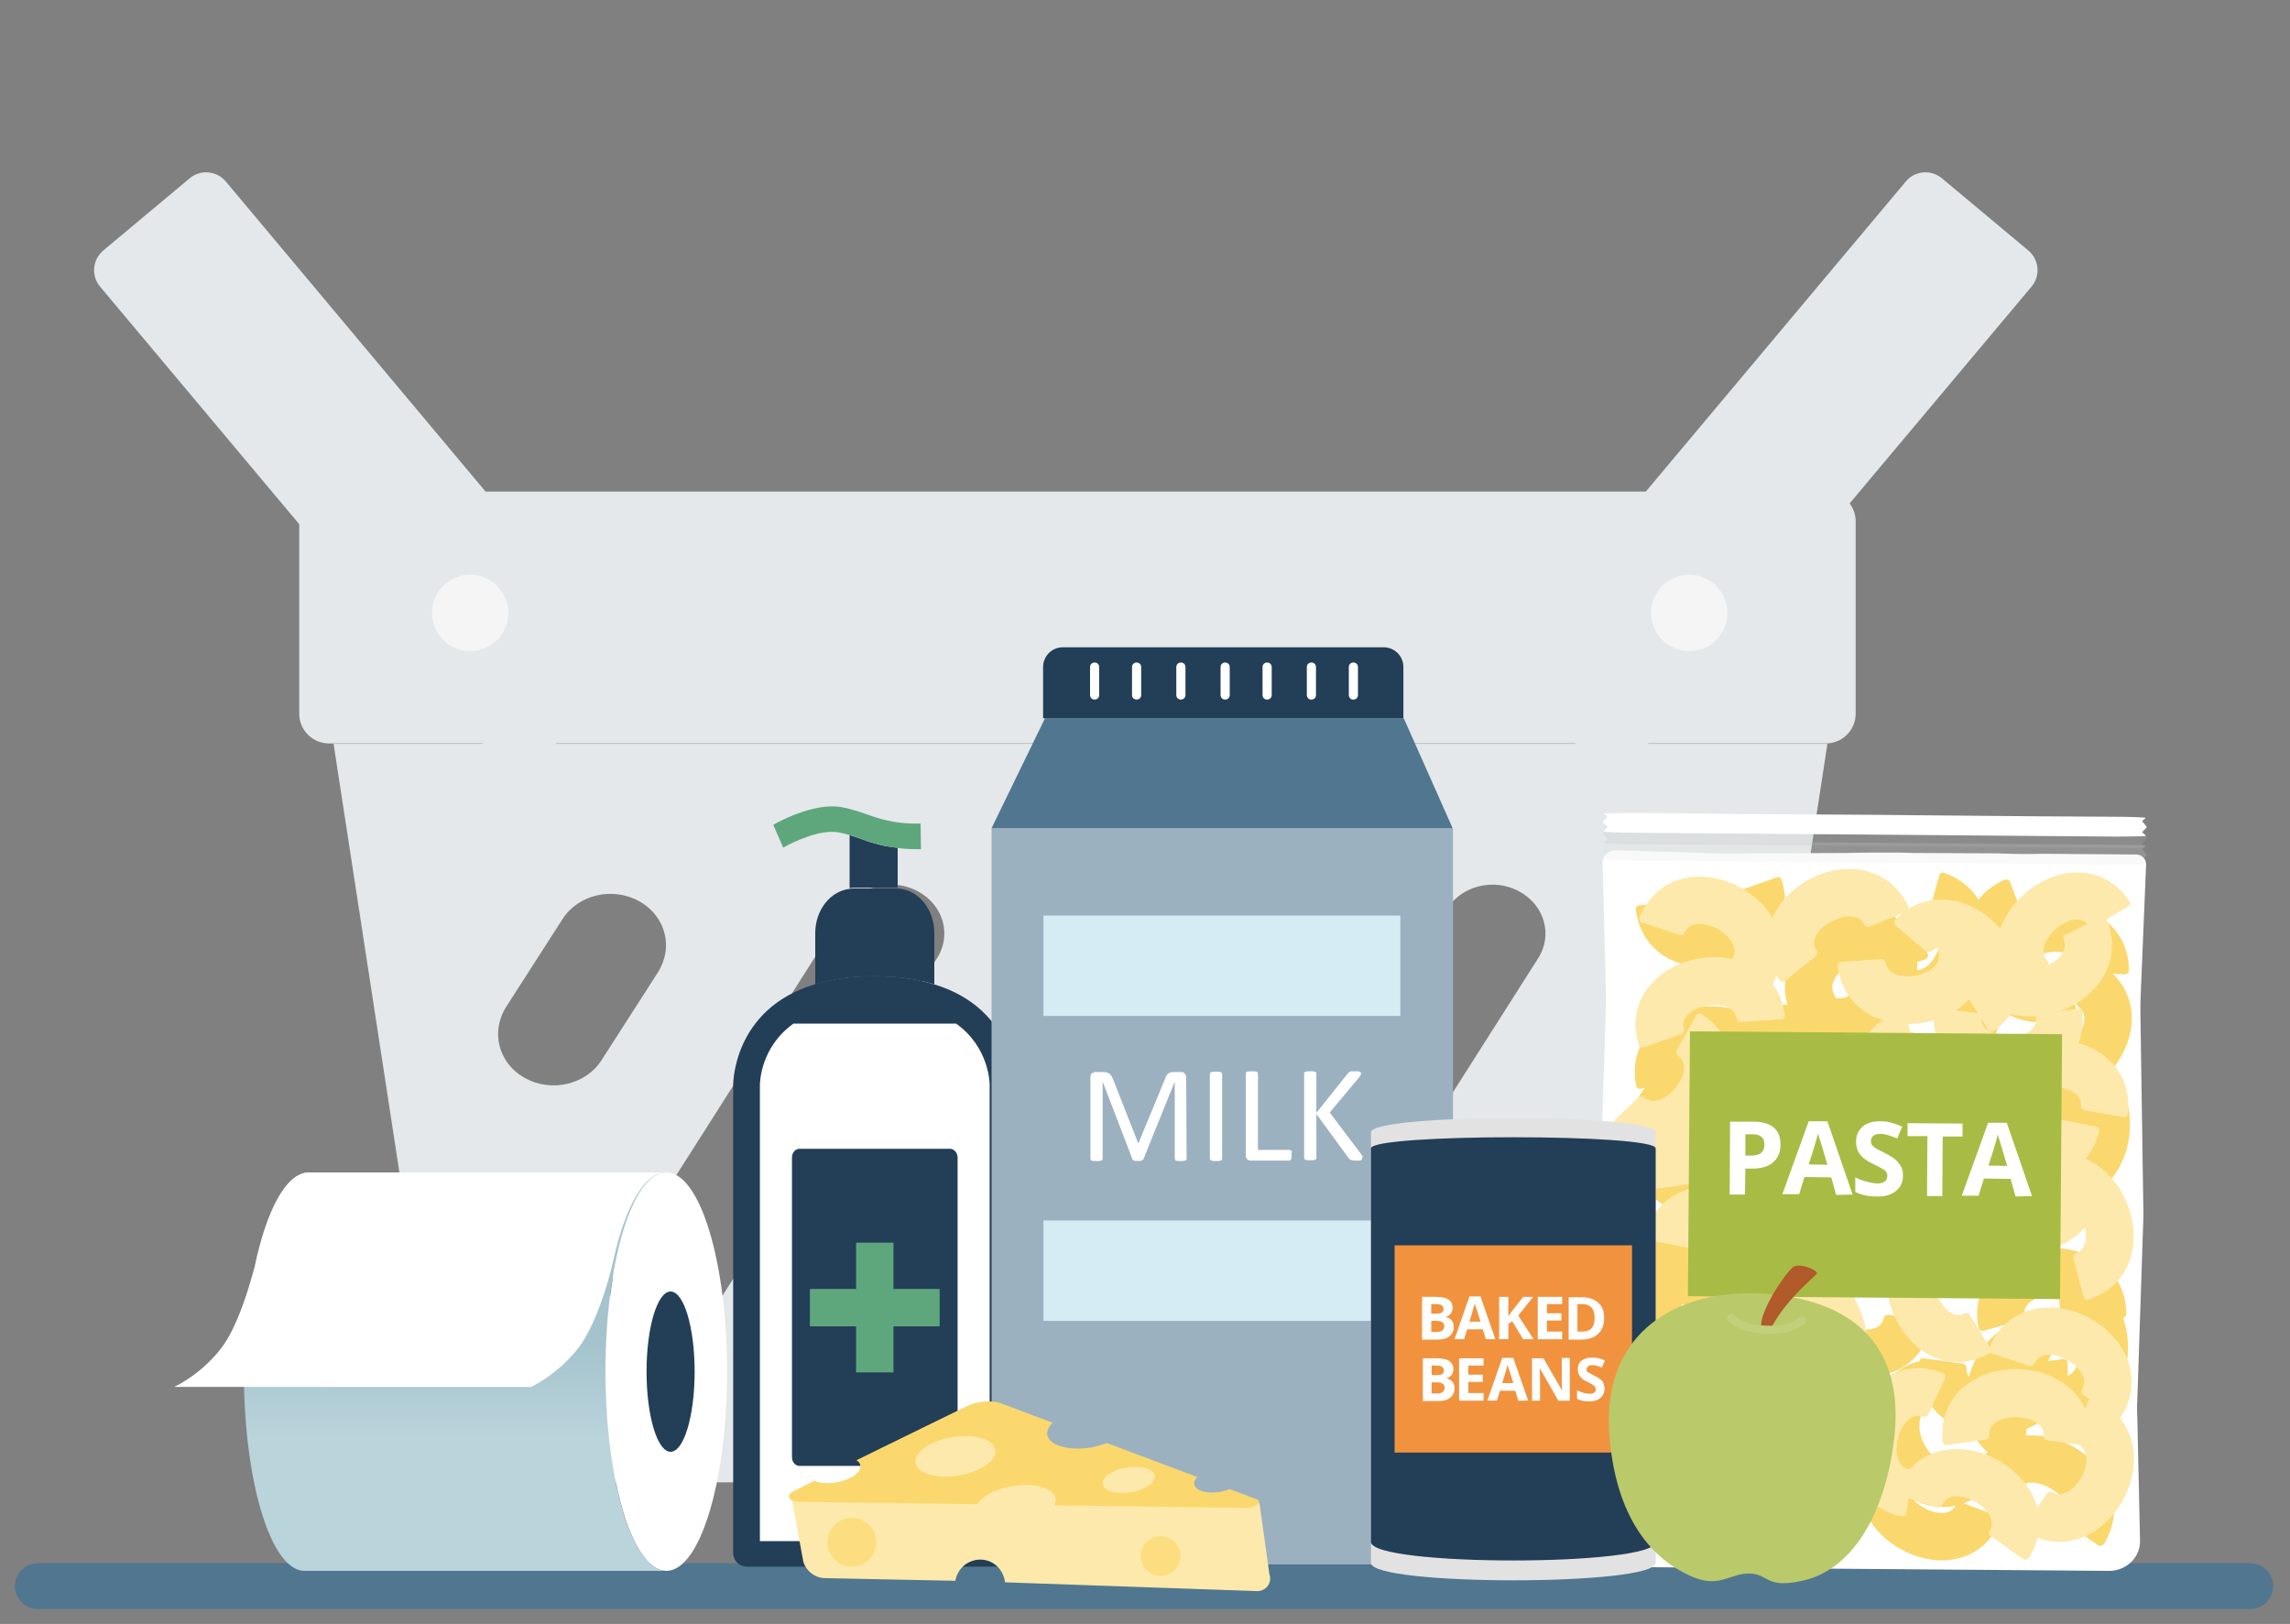 <?xml version="1.0" encoding="utf-8"?>
<!-- Generator: Adobe Illustrator 26.4.0, SVG Export Plug-In . SVG Version: 6.00 Build 0)  -->
<svg version="1.1" id="Layer_1" xmlns="http://www.w3.org/2000/svg" xmlns:xlink="http://www.w3.org/1999/xlink" x="0px" y="0px"
	 viewBox="0 0 600 425.5" style="enable-background:new 0 0 600 425.5;" xml:space="preserve">
<rect x="0" y="0" width="600" height="425.5" fill="#808080" stroke="none"/>
<style type="text/css">
	.st0{fill:#E4E8EA;}
	.st1{fill:#E4E8EA;stroke:#1D1D1B;stroke-width:0.659;stroke-miterlimit:10;}
	.st2{fill:#E4E8EA;stroke:#1D1D1B;stroke-width:0.471;stroke-miterlimit:10;}
	.st3{fill:#F5F5F6;}
	.st4{fill:#507690;}
	.st5{fill:#9BB1BF;}
	.st6{fill:#FFFFFF;}
	.st7{clip-path:url(#SVGID_00000007392366797852433410000015432297056923348631_);fill:#996A49;}
	.st8{clip-path:url(#SVGID_00000007392366797852433410000015432297056923348631_);fill:#D19F6B;}
	.st9{clip-path:url(#SVGID_00000007392366797852433410000015432297056923348631_);}
	.st10{fill:#A8BC45;}
	.st11{fill:#233E57;}
	.st12{opacity:0.7;fill:#FFFFFF;}
	.st13{fill:none;stroke:#A8BC45;stroke-width:3.766;stroke-miterlimit:10;}
	.st14{fill:none;stroke:#000000;stroke-width:3.748;stroke-miterlimit:10;}
	.st15{fill:#D19F6B;}
	.st16{fill:#996A49;}
	.st17{clip-path:url(#SVGID_00000007392366797852433410000015432297056923348631_);fill:#A8BC45;}
	.st18{opacity:0.8;fill:#ACD9EA;}
	.st19{fill:#F1933E;}
	.st20{fill:#CB8D50;}
	.st21{fill:#B05B29;}
	.st22{fill:#553119;}
	.st23{fill:#CE0B24;}
	.st24{fill:#FAC82E;}
	.st25{fill:#D3D8DD;}
	.st26{fill:#3D6092;}
	.st27{fill:#6390B5;}
	.st28{fill:#00A3A6;}
	.st29{fill:#99B1BC;}
	.st30{fill:none;}
	.st31{fill-rule:evenodd;clip-rule:evenodd;fill:#3D6092;}
	.st32{fill:#A6BFD5;}
	.st33{fill:#707071;}
	.st34{fill:#5EA77D;}
	.st35{fill:#198145;}
	.st36{fill:#E9ECEE;}
	.st37{fill:#657889;}
	.st38{fill:#7890B3;}
	.st39{fill:#043C55;}
	.st40{fill:#B2BFD3;}
	.st41{fill:#ADECE2;}
	.st42{opacity:0.7;fill:#99B1BC;}
	.st43{fill:#BBBBBD;}
	.st44{fill:#1D8B7B;}
	.st45{fill:#31CFB6;}
	.st46{fill:#E2E2E3;}
	.st47{fill:#886F5E;}
	.st48{fill:none;stroke:#99B1BC;stroke-width:6;stroke-linecap:round;stroke-linejoin:round;stroke-miterlimit:10;}
	.st49{fill:#30A1CA;}
	.st50{fill:#BBADA3;}
	.st51{clip-path:url(#SVGID_00000019663294918632908760000002788248934543735193_);}
	.st52{fill-rule:evenodd;clip-rule:evenodd;fill:#BBADA3;}
	.st53{clip-path:url(#SVGID_00000019663294918632908760000002788248934543735193_);fill:#1D8B7B;}
	.st54{fill:#353538;}
	.st55{fill:none;stroke:#353538;stroke-width:14.48;stroke-miterlimit:10;}
	.st56{fill:#EBEFF4;}
	.st57{fill:#A7B2BC;}
	.st58{fill:#F0BFA1;}
	.st59{fill:#F4D3BD;}
	.st60{fill:#DBB084;}
	.st61{fill:#222222;}
	.st62{fill:#864C2F;}
	.st63{clip-path:url(#SVGID_00000099640952706047790550000006136955906184046495_);fill:#CB8D50;}
	.st64{fill-rule:evenodd;clip-rule:evenodd;fill:#F4D3BD;}
	.st65{clip-path:url(#SVGID_00000047052588064416725690000007558371567606626694_);fill:#CB8D50;}
	.st66{fill:#EFEFEF;}
	.st67{fill:#D2DEDE;}
	.st68{fill:#BAD4DB;}
	.st69{fill:url(#SVGID_00000061430022885401614780000013989257550778058658_);}
	.st70{fill:#B1D2DE;}
	.st71{opacity:0.2;fill:#E2E2E3;}
	.st72{opacity:0.2;fill:#BBBBBD;}
	.st73{fill:#FBD86D;}
	.st74{fill:#FDE9AB;}
	.st75{fill:#D6ECF4;}
	.st76{fill:#BAC96A;}
	.st77{fill:none;stroke:#C2D07D;stroke-width:2.105;stroke-linecap:round;stroke-miterlimit:10;}
	.st78{fill:#FCDE81;}
	.st79{fill:url(#SVGID_00000118365166244422089030000011646599610609866654_);}
	.st80{fill:#1D1D1B;}
	.st81{fill:none;stroke:#1D8B7B;stroke-width:4.286;stroke-linecap:round;stroke-miterlimit:10;}
	.st82{fill:#BFC028;}
	.st83{fill:#83C6DF;}
	.st84{fill:none;stroke:#1D1D1B;stroke-width:1.529;stroke-linecap:round;stroke-linejoin:round;stroke-miterlimit:10;}
	.st85{fill:#1899C5;}
	.st86{fill:#6FBDDA;}
	.st87{fill:#6FBDDA;stroke:#30A1CA;stroke-width:1.019;stroke-linecap:round;stroke-linejoin:round;stroke-miterlimit:10;}
	.st88{fill:#998375;}
	.st89{fill:#AA988C;}
	.st90{fill:#BBBABC;}
	.st91{fill:#CECECF;}
	.st92{fill-rule:evenodd;clip-rule:evenodd;fill:#AA988C;}
	.st93{fill:#C2D07D;}
	.st94{clip-path:url(#SVGID_00000054981897435987496470000015468217093538551206_);fill:#507690;}
	.st95{fill:url(#SVGID_00000042010657137958496620000007129606526174071463_);}
	.st96{fill:#053C60;}
	.st97{fill:#02292A;}
	.st98{fill:#EDF8F8;}
	.st99{fill:#231717;}
	.st100{fill:#DAF0F1;}
	.st101{opacity:0.4;fill:url(#SVGID_00000038377466475028997670000015384474687095333567_);}
	.st102{fill:#D1EDED;}
	.st103{fill:#075253;}
	.st104{clip-path:url(#SVGID_00000155143361213337494340000006841440980089934495_);}
	.st105{clip-path:url(#SVGID_00000155143361213337494340000006841440980089934495_);fill:#DAF0F1;}
	
		.st106{opacity:0.4;clip-path:url(#SVGID_00000155143361213337494340000006841440980089934495_);fill:url(#SVGID_00000159439241323922990180000004553335170080079744_);}
	.st107{clip-path:url(#SVGID_00000155143361213337494340000006841440980089934495_);fill:#075253;}
	.st108{clip-path:url(#SVGID_00000155143361213337494340000006841440980089934495_);fill:#F1933E;}
	.st109{clip-path:url(#SVGID_00000150061821367448337390000005789562600447609252_);}
	.st110{clip-path:url(#SVGID_00000147183199092307575710000015526202386563649951_);fill:#DAF0F1;}
	.st111{fill:#107A7C;}
	.st112{fill:#414042;}
	.st113{fill:#666666;}
	.st114{clip-path:url(#SVGID_00000130647300075482157660000013974776419827905945_);fill:#507690;}
	.st115{fill:url(#SVGID_00000039096843663874646810000014528426963123517586_);}
	.st116{opacity:0.4;fill:url(#SVGID_00000096742302118722277000000016940594723605818278_);}
	.st117{clip-path:url(#SVGID_00000098196682478450427470000018130202357468597172_);}
	.st118{clip-path:url(#SVGID_00000098196682478450427470000018130202357468597172_);fill:#DAF0F1;}
	
		.st119{opacity:0.4;clip-path:url(#SVGID_00000098196682478450427470000018130202357468597172_);fill:url(#SVGID_00000101804122135100487210000007628668937248026002_);}
	.st120{clip-path:url(#SVGID_00000098196682478450427470000018130202357468597172_);fill:#075253;}
	.st121{clip-path:url(#SVGID_00000098196682478450427470000018130202357468597172_);fill:#F1933E;}
	.st122{clip-path:url(#SVGID_00000057107354744283928660000000291250547205614483_);}
	.st123{clip-path:url(#SVGID_00000079469092508197523010000015297564844920764598_);fill:#DAF0F1;}
	.st124{clip-path:url(#SVGID_00000001646252766466639580000016358176320891764926_);fill:#996A49;}
	.st125{clip-path:url(#SVGID_00000001646252766466639580000016358176320891764926_);fill:#D19F6B;}
	.st126{clip-path:url(#SVGID_00000001646252766466639580000016358176320891764926_);}
	.st127{clip-path:url(#SVGID_00000001646252766466639580000016358176320891764926_);fill:#A8BC45;}
</style>
<path class="st4" d="M589.6,409.6H9.9c-3.3,0-6,2.7-6,6l0,0c0,3.3,2.7,6,6,6h579.7c3.3,0,6-2.7,6-6l0,0
	C595.6,412.3,592.9,409.6,589.6,409.6z"/>
<g>
	<path class="st0" d="M87.4,194.9l26.1,169.9c2.1,13.6,14.7,23.6,29.5,23.6h280.2c14.8,0,27.4-10.1,29.5-23.6l26.1-169.9H87.4z
		 M137.6,282.5c-4.6-2.5-7.1-7-7.1-11.6c0-2.3,0.7-4.7,2-6.9l14.9-23.2c4.1-6.4,13.1-8.5,20-4.7c4.6,2.5,7.1,7,7.1,11.6
		c0,2.3-0.7,4.7-2,6.9l-14.9,23.2C153.5,284.2,144.5,286.3,137.6,282.5z M173.6,351.6c-2.4,0-4.8-0.6-7-1.8
		c-6.6-3.6-8.8-11.4-4.9-17.5l59.9-94.2c2.6-4.1,7.2-6.3,12-6.3c2.4,0,4.8,0.6,7,1.8c6.6,3.6,8.8,11.4,4.9,17.5l-59.9,94.2
		C183,349.3,178.4,351.6,173.6,351.6z M252.4,351.6c-2.4,0-4.8-0.6-7-1.8c-6.6-3.6-8.8-11.4-4.9-17.5l59.9-94.2
		c2.6-4.1,7.2-6.3,11.9-6.3c2.4,0,4.8,0.6,7,1.8c6.6,3.6,8.8,11.4,4.9,17.5l-59.9,94.2C261.8,349.3,257.1,351.6,252.4,351.6z
		 M331.2,351.6c-2.4,0-4.8-0.6-7-1.8c-6.6-3.6-8.8-11.4-4.9-17.5l59.9-94.2c2.6-4.1,7.2-6.3,11.9-6.3c2.4,0,4.8,0.6,7,1.8
		c6.6,3.6,8.8,11.4,4.9,17.5l-59.9,94.2C340.6,349.3,335.9,351.6,331.2,351.6z M432.2,321.8L417.3,345c-4.1,6.4-13.1,8.5-20,4.7
		c-4.6-2.5-7.1-7-7.1-11.6c0-2.3,0.7-4.7,2-6.9l14.9-23.2c4.1-6.4,13-8.5,20-4.7c4.6,2.5,7.2,7,7.2,11.6
		C434.2,317.2,433.6,319.6,432.2,321.8z"/>
	<path class="st0" d="M86.2,128.8h392.2c4.3,0,7.8,3.5,7.8,7.8v50.4c0,4.3-3.5,7.8-7.8,7.8H86.2c-4.3,0-7.8-3.5-7.8-7.8v-50.4
		C78.3,132.4,81.8,128.8,86.2,128.8z"/>
	<g>
		<g>
			<path class="st0" d="M418.8,199.8l-22.5-18.8c-2.9-2.4-3.3-6.7-0.8-9.6L499.3,47.6c2.4-2.9,6.7-3.3,9.6-0.8l22.5,18.8
				c2.9,2.4,3.3,6.7,0.8,9.6L428.4,198.9C426,201.8,421.7,202.2,418.8,199.8z"/>
			<circle class="st0" cx="359.5" cy="175" r="10"/>
		</g>
		<g>
			<path class="st0" d="M139.6,199.8l22.5-18.8c2.9-2.4,3.3-6.7,0.8-9.6L59.2,47.6c-2.4-2.9-6.7-3.3-9.6-0.8L27.1,65.6
				c-2.9,2.4-3.3,6.7-0.8,9.6L130,198.9C132.5,201.8,136.8,202.2,139.6,199.8z"/>
			<circle class="st3" cx="123.2" cy="160.6" r="10"/>
		</g>
	</g>
</g>
<g>
	<path class="st11" d="M244.7,257.9c-4.3-1.3-9.4-2.1-15.6-2.1c-0.1,0-0.2,0-0.3,0c-6,0-11.1,0.8-15.3,2.1
		c-21.6,6.5-21.4,26.4-21.4,26.4v122.6c0,2,1.6,3.6,3.6,3.6h33h0.3h33.3c2,0,3.6-1.6,3.6-3.6V284.3
		C266.1,284.3,266.3,264.4,244.7,257.9z"/>
	<path class="st66" d="M248.9,301H229h-19.5c-1.1,0-2,1-2,2.3v78.5c0,1.3,0.9,2.3,2,2.3H229h19.9c1.1,0,2-1,2-2.3v-78.5
		C250.9,302.1,250,301,248.9,301z"/>
	<path class="st6" d="M250.5,268.2h-42.6c-8.7,6.2-8.8,15.6-8.8,16.1v119.5h60.2V284.3C259.3,283.8,259.2,274.4,250.5,268.2z"/>
	<g>
		<path class="st11" d="M235.2,232.8c-0.2,0-0.4,0-0.6,0h-5.7h-5.2c-0.4,0-0.7,0-1.1,0.1c-5.1,0.6-9,5.6-9,11.6v12.4
			c0,0.3,0,0.7,0,1c4.2-1.3,9.3-2.1,15.3-2.1c0.1,0,0.2,0,0.3,0c6.2,0,11.3,0.8,15.6,2.1c0-0.3,0-0.7,0-1v-12.4
			C244.8,238.2,240.6,233.1,235.2,232.8z"/>
		<path class="st11" d="M228.9,220.9c-1.2-0.3-2.3-0.7-3.3-1.1c-1-0.3-2-0.7-3-1v13.9c0.4,0,0.7-0.1,1.1-0.1h5.2h5.7
			c0.2,0,0.4,0,0.6,0v-10.5C232.8,221.9,230.7,221.5,228.9,220.9z"/>
	</g>
	<path class="st34" d="M228.9,220.9c1.8,0.5,3.8,1,6.3,1.3c1.5,0.2,3.2,0.3,5.1,0.3c0.3,0,0.7,0,1,0l-0.1-6.7
		c-5.7,0.1-9.1-0.8-12.3-1.8c-0.6-0.2-1.1-0.4-1.7-0.6c-2-0.7-4.1-1.4-6.6-1.9c-7.6-1.4-17.6,4.4-18,4.6l2.6,6
		c2.4-1.4,9.7-4.9,14.5-4c1,0.2,1.9,0.4,2.9,0.7c1,0.3,2,0.6,3,1C226.7,220.2,227.7,220.6,228.9,220.9z"/>
	<path class="st11" d="M248.9,301H229h-19.5c-1.1,0-2,1-2,2.3v78.5c0,1.3,0.9,2.3,2,2.3H229h19.9c1.1,0,2-1,2-2.3v-78.5
		C250.9,302.1,250,301,248.9,301z"/>
	<g>
		<rect x="224.3" y="325.6" class="st34" width="9.8" height="34"/>
		
			<rect x="224.3" y="325.6" transform="matrix(-1.836970e-16 1 -1 -1.836970e-16 571.804 113.432)" class="st34" width="9.8" height="34"/>
	</g>
</g>
<g>
	<ellipse class="st6" cx="174.6" cy="359.4" rx="15.9" ry="52.2"/>
	<ellipse class="st67" cx="87.1" cy="359.4" rx="15.9" ry="52.2"/>
	<g>
		<path class="st68" d="M174.6,307.1L174.6,307.1C174.6,307.1,174.6,307.1,174.6,307.1L174.6,307.1z"/>
		
			<linearGradient id="SVGID_00000000214708118291255180000008353271083429109673_" gradientUnits="userSpaceOnUse" x1="2949.301" y1="-564.833" x2="3053.786" y2="-564.833" gradientTransform="matrix(4.489700e-11 -1 -1 -4.489700e-11 -445.604 3360.899)">
			<stop  offset="0.328" style="stop-color:#BAD4DB"/>
			<stop  offset="0.57" style="stop-color:#A4C3CD"/>
		</linearGradient>
		<path style="fill:url(#SVGID_00000000214708118291255180000008353271083429109673_);" d="M174.6,411.6
			C174.6,411.6,174.6,411.6,174.6,411.6c-8.8,0-16-23.4-16-52.2c0-28.9,7.1-52.2,15.9-52.2H79.8v51.1H63.9c0,0.4,0,0.8,0,1.1
			c0,28.9,7.1,52.2,15.9,52.2v0L174.6,411.6L174.6,411.6z"/>
	</g>
	<path class="st70" d="M174.6,415.2L174.6,415.2C174.6,415.2,174.6,415.2,174.6,415.2L174.6,415.2z"/>
	<ellipse class="st11" cx="175.7" cy="359.4" rx="6.3" ry="21"/>
	<path class="st6" d="M151.3,353.5c6.1-7.7,9.5-23.7,9.5-23.7l0,0c3.1-13.8,8.1-22.6,13.7-22.6H80.9v0c0,0,0,0,0,0
		c-5.9,0-11.1,9.9-14.2,24.8c-1.2,4.4-4.3,15.7-9,21.6c-5.6,7-12.1,9.8-12.1,9.8h18.2H98h41.2C139.2,363.3,145.7,360.5,151.3,353.5z
		"/>
</g>
<g>
	<path class="st6" d="M552.6,411.6l-125.8-1c-4.6,0-8.3-3.9-8.1-8.5l1.3-38.8c0.1-2.5,0.1-5,0.1-7.5l-0.8-39.3c-0.1-2.5,0-5,0-7.5
		l1.4-43.3c0.1-2.8,0.1-5.5,0-8.3l-0.8-31.1c-0.1-2,1.6-3.6,3.6-3.5l24,0.7c3.4,0.2,6.8,0.2,10.2,0.1l26.1-0.1
		c3.4-0.1,14.2-0.2,17.5,0l22.4,0.1c3.8,0.2,7.7,0.2,11.5,0.1l24.5,0.2c1.4,0,2.6,1.1,2.6,2.6l-1.4,33.7c-0.1,1.6-0.1,3.3-0.1,4.9
		l0.8,53.4l-1.6,48.1c-0.1,1.6-0.1,3.2,0,4.9l0.7,31.8C561,407.8,557.3,411.6,552.6,411.6z"/>
	<path class="st71" d="M554.1,226.5l-125.8-1c-4.6,0-8.3-0.2-8.2-0.3l1-1.1c0.1-0.1,0.1-0.1,0-0.2l-1.1-1.1c-0.1-0.1-0.1-0.1,0-0.2
		l1.1-1.2c0.1-0.1,0.1-0.2,0-0.2l-0.9-0.7c-0.2-0.1,3.8-0.2,8.5-0.2l18.9,0.2c3.4,0,6.8,0.1,10.2,0.1l33.6,0.2
		c3.4,0,6.7,0.1,10.1,0.1l22.4,0.2c3.8,0,7.7,0.1,11.5,0.1l18.3,0.1c4.8,0,8.7,0.2,8.5,0.3l-0.9,0.8c-0.1,0-0.1,0.1,0,0.1l1.2,1.5
		l-1.2,1.3c0,0,0,0.1,0,0.1l1,0.9C562.4,226.5,558.7,226.5,554.1,226.5z"/>
	<path class="st72" d="M554.1,222.2l-125.8-1c-4.6,0-8.3-0.2-8.2-0.3l1-1.1c0.1-0.1,0.1-0.1,0-0.2l-1.1-1.1c-0.1-0.1-0.1-0.1,0-0.2
		l1.1-1.2c0.1-0.1,0.1-0.2,0-0.2l-0.9-0.7c-0.2-0.1,3.8-0.2,8.5-0.2l18.9,0.2c3.4,0,6.8,0.1,10.2,0.1l33.6,0.2
		c3.4,0,6.7,0.1,10.1,0.1l22.4,0.2c3.8,0,7.7,0.1,11.5,0.1l18.3,0.1c4.8,0,8.7,0.2,8.5,0.3l-0.9,0.8c-0.1,0-0.1,0.1,0,0.1l1.2,1.5
		l-1.2,1.3c0,0,0,0.1,0,0.1l1,0.9C562.5,222.2,558.8,222.3,554.1,222.2z"/>
	<path class="st6" d="M554.1,219.2l-125.8-1c-4.6,0-8.3-0.2-8.2-0.3l1-1.1c0.1-0.1,0.1-0.1,0-0.2l-1.1-1.1c-0.1-0.1-0.1-0.1,0-0.2
		l1.1-1.2c0.1-0.1,0.1-0.2,0-0.2l-0.9-0.7c-0.2-0.1,3.8-0.2,8.5-0.2l18.9,0.2c3.4,0,6.8,0.1,10.2,0.1l33.6,0.2
		c3.4,0,6.7,0.1,10.1,0.1l22.4,0.2c3.8,0,7.7,0.1,11.5,0.1l18.3,0.1c4.8,0,8.7,0.2,8.5,0.3l-0.9,0.8c-0.1,0-0.1,0.1,0,0.1l1.2,1.5
		l-1.2,1.3c0,0,0,0.1,0,0.1l1,0.9C562.5,219.1,558.8,219.2,554.1,219.2z"/>
	<g>
		<path class="st73" d="M540.5,356.1c0.6-0.1,1.1,0.3,1.2,0.9c0.7,6.5-2,12.2-7.3,15.6c-6.8,4.5-16.8,4.5-23.8,0
			c-5.5-3.5-8.3-9.2-7.8-15.8c0.1-0.6,0.6-1,1.2-0.9l10.3,1.4c0.5,0.1,0.9,0.5,0.9,1c0,1.7,0.6,2.8,2.1,3.7
			c2.8,1.8,7.7,1.8,10.4,0.1c1.3-0.8,1.9-1.9,1.8-3.5c0-0.5,0.4-1,0.9-1.1L540.5,356.1z"/>
	</g>
	<g>
		<path class="st73" d="M517.2,388.1c-0.6-0.2-0.9-0.8-0.6-1.3c2.4-6.1,7.3-9.9,13.7-10.6c8.1-0.9,17,3.7,21.2,10.8
			c3.3,5.7,3.2,12-0.3,17.6c-0.3,0.5-1,0.6-1.5,0.3l-8.5-6c-0.4-0.3-0.6-0.9-0.3-1.3c0.8-1.5,0.7-2.8-0.1-4.3
			c-1.7-2.9-6-5.1-9.2-4.8c-1.5,0.2-2.5,0.9-3.2,2.3c-0.2,0.5-0.8,0.7-1.3,0.6L517.2,388.1z"/>
	</g>
	<g>
		<path class="st73" d="M523.5,397.2c0.5,0.2,0.8,0.8,0.6,1.4c-2.5,6-7.6,9.7-13.9,10.2c-8.1,0.6-16.9-4.2-20.9-11.4
			c-3.2-5.8-2.9-12.1,0.8-17.6c0.3-0.5,1-0.6,1.5-0.2l8.3,6.2c0.4,0.3,0.5,0.9,0.3,1.3c-0.8,1.4-0.8,2.8,0,4.3
			c1.6,2.9,5.8,5.3,9.1,5c1.5-0.1,2.5-0.8,3.3-2.2c0.2-0.5,0.8-0.7,1.3-0.5L523.5,397.2z"/>
	</g>
	<g>
		<path class="st73" d="M529.9,383.3c-0.1,0.6-0.6,1-1.2,0.9c-6.4-1.2-11.1-5.4-12.9-11.5c-2.3-7.8,0.5-17.4,6.7-22.8
			c5-4.3,11.2-5.4,17.4-3c0.5,0.2,0.8,0.9,0.5,1.4l-4.3,9.5c-0.2,0.5-0.8,0.7-1.3,0.6c-1.6-0.5-2.9-0.2-4.2,0.9
			c-2.5,2.2-3.9,6.8-3,9.9c0.4,1.5,1.3,2.3,2.8,2.7c0.5,0.1,0.8,0.6,0.8,1.1L529.9,383.3z"/>
	</g>
	<g>
		<path class="st73" d="M449.3,361.9c0.1,0.6-0.2,1.1-0.8,1.3c-6.4,1.1-12.3-1.1-16.1-6.2c-4.9-6.5-5.7-16.5-1.8-23.8
			c3.1-5.8,8.6-9,15.2-8.9c0.6,0,1,0.5,1,1.1l-0.7,10.4c0,0.5-0.5,0.9-1,1c-1.7,0.1-2.8,0.8-3.6,2.3c-1.6,2.9-1.2,7.8,0.7,10.3
			c0.9,1.2,2,1.7,3.6,1.5c0.5-0.1,1,0.3,1.1,0.8L449.3,361.9z"/>
	</g>
	<g>
		<path class="st73" d="M536.6,313c-0.1,0.6,0.2,1.2,0.8,1.3c6.4,1.2,12.3-0.9,16.2-5.9c5-6.4,5.9-16.4,2.2-23.7
			c-3-5.8-8.5-9.1-15-9.1c-0.6,0-1,0.5-1,1.1l0.5,10.4c0,0.5,0.4,0.9,1,1c1.7,0.1,2.7,0.9,3.5,2.4c1.5,3,1.1,7.8-0.9,10.3
			c-1,1.2-2.1,1.7-3.6,1.5c-0.5-0.1-1,0.3-1.1,0.8L536.6,313z"/>
	</g>
	<g>
		<path class="st73" d="M536.1,371.4c-0.1,0.6,0.2,1.2,0.8,1.3c6.4,1.2,12.3-0.9,16.2-5.9c5-6.4,5.9-16.4,2.2-23.7
			c-3-5.8-8.5-9.1-15-9.1c-0.6,0-1,0.5-1,1.1l0.5,10.4c0,0.5,0.4,0.9,1,1c1.7,0.1,2.7,0.9,3.5,2.4c1.5,3,1.1,7.8-0.9,10.3
			c-1,1.2-2.1,1.7-3.6,1.5c-0.5-0.1-1,0.3-1.1,0.8L536.1,371.4z"/>
	</g>
	<g>
		<path class="st73" d="M448,316.3c0.1,0.6-0.2,1.1-0.8,1.3c-6.4,1.1-12.3-1.1-16.1-6.2c-4.9-6.5-5.7-16.5-1.8-23.8
			c3.1-5.8,8.6-9,15.2-8.9c0.6,0,1,0.5,1,1.1l-0.7,10.4c0,0.5-0.5,0.9-1,1c-1.7,0.1-2.8,0.8-3.6,2.3c-1.6,2.9-1.2,7.8,0.7,10.3
			c0.9,1.2,2,1.7,3.6,1.5c0.5-0.1,1,0.3,1.1,0.8L448,316.3z"/>
	</g>
	<g>
		<path class="st73" d="M517.6,391.3c0.3,0.5,0.1,1.2-0.4,1.4c-5.7,3.1-12,2.9-17.3-0.7c-6.7-4.6-10.6-13.8-9.3-21.9
			c1.1-6.5,5.3-11.3,11.6-13.3c0.6-0.2,1.1,0.2,1.3,0.7l2.7,10.1c0.1,0.5-0.1,1-0.6,1.2c-1.5,0.6-2.3,1.7-2.6,3.4
			c-0.6,3.3,1.3,7.8,4,9.6c1.3,0.9,2.5,1,3.9,0.3c0.5-0.2,1-0.1,1.3,0.4L517.6,391.3z"/>
	</g>
	<g>
		<path class="st73" d="M505.1,345.9c0.6,0.1,1,0.6,0.9,1.2c-1.2,6.4-5.4,11.1-11.5,12.9c-7.8,2.3-17.4-0.6-22.8-6.8
			c-4.3-5-5.3-11.2-2.9-17.4c0.2-0.5,0.9-0.8,1.4-0.5l9.4,4.3c0.5,0.2,0.7,0.8,0.5,1.3c-0.5,1.6-0.2,2.9,0.9,4.2
			c2.2,2.5,6.8,3.9,9.9,3c1.5-0.4,2.3-1.3,2.7-2.8c0.1-0.5,0.6-0.8,1.1-0.8L505.1,345.9z"/>
	</g>
	<g>
		<path class="st73" d="M468.4,404.8c-0.2,0.5,0.1,1.2,0.6,1.4c6.2,2.1,12.3,0.8,16.9-3.6c5.9-5.6,8.2-15.4,5.5-23.2
			c-2.2-6.2-7.1-10.2-13.6-11.2c-0.6-0.1-1.1,0.4-1.2,0.9l-0.9,10.4c0,0.5,0.3,1,0.8,1.1c1.6,0.4,2.6,1.2,3.2,2.9
			c1.1,3.2,0,7.9-2.3,10.1c-1.1,1.1-2.3,1.4-3.8,1c-0.5-0.1-1,0.1-1.2,0.6L468.4,404.8z"/>
	</g>
	<g>
		<path class="st73" d="M423.8,372.7c-0.6-0.1-1-0.7-0.8-1.2c1.5-6.3,5.9-10.8,12.1-12.3c7.9-1.9,17.4,1.4,22.5,7.9
			c4.1,5.2,4.8,11.5,2.1,17.5c-0.2,0.5-0.9,0.7-1.4,0.5l-9.2-4.8c-0.5-0.2-0.7-0.8-0.5-1.3c0.6-1.6,0.3-2.9-0.7-4.2
			c-2.1-2.6-6.6-4.3-9.8-3.5c-1.5,0.4-2.4,1.2-2.9,2.7c-0.2,0.5-0.7,0.8-1.2,0.7L423.8,372.7z"/>
	</g>
	<g>
		<path class="st73" d="M474.1,377.5c0.6,0,1.1,0.5,1.1,1c-0.2,6.5-3.6,11.8-9.4,14.5c-7.4,3.5-17.3,2.1-23.6-3.2
			c-5-4.2-7-10.3-5.5-16.7c0.1-0.6,0.7-0.9,1.3-0.7l10,2.8c0.5,0.1,0.8,0.6,0.7,1.2c-0.3,1.6,0.2,2.9,1.5,4
			c2.6,2.2,7.3,2.8,10.3,1.5c1.4-0.7,2.1-1.6,2.3-3.2c0.1-0.5,0.5-0.9,1-0.9L474.1,377.5z"/>
	</g>
	<g>
		<path class="st73" d="M425.2,392.7c-0.6-0.2-0.9-0.8-0.6-1.3c2.4-6.1,7.3-9.9,13.7-10.5c8.1-0.8,17,3.8,21.2,10.9
			c3.3,5.7,3.2,12-0.4,17.6c-0.3,0.5-1,0.6-1.5,0.3l-8.5-6c-0.4-0.3-0.6-0.9-0.3-1.3c0.8-1.5,0.7-2.8-0.1-4.3
			c-1.7-2.9-6-5.1-9.2-4.8c-1.5,0.2-2.5,0.8-3.2,2.3c-0.2,0.5-0.8,0.7-1.3,0.5L425.2,392.7z"/>
	</g>
	<g>
		<path class="st73" d="M494,359c0.6,0.1,1,0.7,0.8,1.2c-1.5,6.3-5.9,10.8-12.1,12.3c-7.9,1.9-17.4-1.4-22.5-7.9
			c-4.1-5.2-4.8-11.5-2.1-17.5c0.2-0.5,0.9-0.7,1.4-0.5l9.2,4.8c0.5,0.2,0.7,0.8,0.5,1.3c-0.6,1.6-0.3,2.9,0.7,4.2
			c2.1,2.6,6.6,4.3,9.8,3.5c1.5-0.4,2.4-1.2,2.9-2.7c0.2-0.5,0.7-0.8,1.2-0.7L494,359z"/>
	</g>
	<g>
		<path class="st73" d="M470.3,278.6c0.6,0.2,0.9,0.8,0.6,1.3c-2.4,6.1-7.3,9.9-13.7,10.6c-8.1,0.9-17-3.7-21.2-10.8
			c-3.3-5.7-3.2-12,0.3-17.6c0.3-0.5,1-0.6,1.5-0.3l8.5,6c0.4,0.3,0.6,0.9,0.3,1.3c-0.8,1.5-0.7,2.8,0.1,4.3c1.7,2.9,6,5.1,9.2,4.8
			c1.5-0.2,2.5-0.9,3.2-2.3c0.2-0.5,0.8-0.7,1.3-0.6L470.3,278.6z"/>
	</g>
	<g>
		<path class="st73" d="M459.6,266.8c-0.3-0.5-0.1-1.2,0.4-1.4c5.7-3.1,12-2.9,17.3,0.7c6.7,4.6,10.6,13.8,9.3,21.9
			c-1.1,6.5-5.3,11.3-11.6,13.3c-0.6,0.2-1.1-0.2-1.3-0.7l-2.7-10.1c-0.1-0.5,0.1-1,0.6-1.2c1.5-0.6,2.3-1.7,2.6-3.4
			c0.6-3.3-1.3-7.8-4-9.6c-1.3-0.9-2.5-1-3.9-0.3c-0.5,0.2-1,0.1-1.3-0.4L459.6,266.8z"/>
	</g>
	<g>
		<path class="st73" d="M426.9,321.9c-0.6-0.1-1.1,0.3-1.2,0.9c-0.8,6.5,1.8,12.2,7.1,15.8c6.7,4.6,16.8,4.7,23.8,0.4
			c5.6-3.4,8.5-9.1,8-15.7c0-0.6-0.6-1-1.2-0.9l-10.3,1.3c-0.5,0.1-0.9,0.5-0.9,1c0,1.7-0.7,2.8-2.1,3.7c-2.8,1.7-7.7,1.7-10.4-0.1
			c-1.3-0.9-1.8-1.9-1.7-3.5c0-0.5-0.3-1-0.9-1.1L426.9,321.9z"/>
	</g>
	<g>
		<path class="st73" d="M504.4,251.4c0.6-0.2,0.9-0.8,0.7-1.3c-2.3-6.1-7.2-10-13.5-10.8c-8.1-1-17.1,3.4-21.4,10.5
			c-3.4,5.6-3.4,12,0,17.6c0.3,0.5,1,0.6,1.5,0.3l8.6-5.8c0.4-0.3,0.6-0.9,0.3-1.3c-0.8-1.5-0.7-2.8,0.2-4.3c1.7-2.9,6.1-5,9.3-4.6
			c1.5,0.2,2.5,0.9,3.2,2.3c0.2,0.5,0.8,0.7,1.3,0.6L504.4,251.4z"/>
	</g>
	<g>
		<path class="st73" d="M493.5,263c-0.3,0.5-0.2,1.2,0.3,1.4c5.7,3.2,11.9,3.1,17.3-0.4c6.8-4.5,10.9-13.6,9.6-21.8
			c-1-6.5-5.1-11.3-11.3-13.5c-0.6-0.2-1.1,0.1-1.3,0.7l-2.8,10c-0.1,0.5,0.1,1,0.6,1.2c1.5,0.6,2.3,1.7,2.6,3.4
			c0.5,3.3-1.4,7.7-4.1,9.5c-1.3,0.8-2.5,0.9-3.9,0.2c-0.5-0.2-1-0.1-1.3,0.4L493.5,263z"/>
	</g>
	<g>
		<path class="st73" d="M465.5,229.9c0.5-0.2,1.2,0.1,1.3,0.6c2,6.2,0.6,12.3-4,16.8c-5.8,5.8-15.6,7.8-23.3,4.9
			c-6.2-2.3-10.1-7.3-10.9-13.9c-0.1-0.6,0.4-1.1,1-1.1l10.4-0.7c0.5,0,1,0.3,1.1,0.8c0.3,1.6,1.2,2.6,2.8,3.2
			c3.1,1.2,7.9,0.2,10.1-2.1c1.1-1.1,1.4-2.3,1-3.8c-0.1-0.5,0.1-1,0.6-1.2L465.5,229.9z"/>
	</g>
	<g>
		<path class="st73" d="M549.3,253.3c0.3-0.5,0.9-0.7,1.4-0.4c5.5,3.5,8.3,9.1,7.8,15.4c-0.7,8.1-6.9,16-14.7,18.8
			c-6.2,2.2-12.4,0.9-17.2-3.6c-0.4-0.4-0.4-1.1,0-1.5l7.5-7.2c0.4-0.4,1-0.4,1.4-0.1c1.3,1,2.6,1.2,4.2,0.7
			c3.1-1.1,6.2-4.9,6.4-8.1c0.1-1.5-0.4-2.6-1.6-3.6c-0.4-0.3-0.6-0.9-0.3-1.3L549.3,253.3z"/>
	</g>
	<g>
		<path class="st73" d="M493.1,239.2c0.3-0.5,0.9-0.7,1.4-0.4c5.5,3.5,8.3,9.1,7.8,15.4c-0.7,8.1-6.9,16-14.7,18.8
			c-6.2,2.2-12.4,0.9-17.2-3.6c-0.4-0.4-0.4-1.1,0-1.5l7.5-7.2c0.4-0.4,1-0.4,1.4-0.1c1.3,1,2.6,1.2,4.2,0.7
			c3.1-1.1,6.2-4.9,6.4-8.1c0.1-1.5-0.4-2.6-1.6-3.6c-0.4-0.3-0.6-0.9-0.3-1.3L493.1,239.2z"/>
	</g>
	<g>
		<path class="st73" d="M543.7,263.4c0.3,0.5,0.3,1.1-0.2,1.5c-5.4,3.6-11.7,3.9-17.3,0.9c-7.1-3.9-11.8-12.8-11.2-21
			c0.5-6.5,4.2-11.7,10.3-14.3c0.5-0.2,1.2,0.1,1.4,0.6l3.6,9.8c0.2,0.5,0,1-0.5,1.3c-1.5,0.8-2.2,1.9-2.3,3.6
			c-0.3,3.3,2,7.6,4.8,9.2c1.3,0.7,2.6,0.7,3.9,0c0.5-0.3,1-0.2,1.4,0.3L543.7,263.4z"/>
	</g>
	<g>
		<path class="st73" d="M515.4,249.4c0.3-0.5,0.9-0.7,1.4-0.4c5.5,3.5,8.3,9.1,7.8,15.4c-0.7,8.1-6.9,16-14.7,18.8
			c-6.2,2.2-12.4,0.9-17.2-3.6c-0.4-0.4-0.4-1.1,0-1.5l7.5-7.2c0.4-0.4,1-0.4,1.4-0.1c1.3,1,2.6,1.2,4.2,0.7
			c3.1-1.1,6.2-4.9,6.4-8.1c0.1-1.5-0.4-2.6-1.6-3.6c-0.4-0.3-0.6-0.9-0.3-1.3L515.4,249.4z"/>
	</g>
	<g>
		<path class="st73" d="M519.7,348.7c-0.6,0.1-1.2-0.2-1.3-0.8c-1.3-6.4,0.8-12.3,5.8-16.3c6.4-5.1,16.3-6,23.7-2.3
			c5.9,3,9.2,8.4,9.2,15c0,0.6-0.5,1-1.1,1l-10.4-0.5c-0.5,0-0.9-0.4-1-1c-0.1-1.7-0.9-2.7-2.4-3.5c-3-1.5-7.8-1.1-10.3,0.9
			c-1.2,1-1.7,2.1-1.5,3.6c0.1,0.5-0.3,1-0.8,1.1L519.7,348.7z"/>
	</g>
	<g>
		<path class="st73" d="M430,285.3c-0.6,0.1-1.2-0.2-1.3-0.8c-1.3-6.4,0.8-12.3,5.8-16.3c6.4-5.1,16.3-6,23.7-2.3
			c5.9,3,9.2,8.4,9.2,15c0,0.6-0.5,1-1.1,1l-10.4-0.5c-0.5,0-0.9-0.4-1-1c-0.1-1.7-0.9-2.7-2.4-3.5c-3-1.5-7.8-1.1-10.3,0.9
			c-1.2,1-1.7,2.1-1.5,3.6c0.1,0.5-0.3,1-0.8,1.1L430,285.3z"/>
	</g>
	<g>
		<path class="st73" d="M520.4,258.7c-0.6,0.1-1.2-0.2-1.3-0.8c-1.3-6.4,0.8-12.3,5.8-16.3c6.4-5.1,16.3-6,23.7-2.3
			c5.9,3,9.2,8.4,9.2,15c0,0.6-0.5,1-1.1,1l-10.4-0.5c-0.5,0-0.9-0.4-1-1c-0.1-1.7-0.9-2.7-2.4-3.5c-3-1.5-7.8-1.1-10.3,0.9
			c-1.2,1-1.7,2.1-1.5,3.6c0.1,0.5-0.3,1-0.8,1.1L520.4,258.7z"/>
	</g>
	<g>
		<path class="st73" d="M520.5,279.4c-0.4-0.4-0.4-1.1,0-1.5c4.8-4.4,10.9-5.7,16.9-3.5c7.7,2.8,13.7,10.8,14.3,19
			c0.5,6.5-2.4,12.2-8,15.7c-0.5,0.3-1.2,0.1-1.4-0.4l-5-9.1c-0.3-0.5-0.1-1,0.3-1.3c1.3-1,1.9-2.2,1.7-3.9
			c-0.3-3.3-3.1-7.2-6.2-8.3c-1.4-0.5-2.6-0.3-3.9,0.7c-0.4,0.3-1,0.3-1.4-0.1L520.5,279.4z"/>
	</g>
	<g>
		<path class="st74" d="M428.6,403.5c-0.6,0.1-1.1-0.3-1.2-0.9c-0.7-6.5,2-12.2,7.3-15.6c6.8-4.5,16.8-4.5,23.8,0
			c5.5,3.5,8.3,9.2,7.8,15.8c-0.1,0.6-0.6,1-1.2,0.9l-10.3-1.4c-0.5-0.1-0.9-0.5-0.9-1c0-1.7-0.6-2.8-2.1-3.7
			c-2.8-1.8-7.7-1.8-10.4-0.1c-1.3,0.8-1.9,1.9-1.8,3.5c0,0.5-0.4,1-0.9,1.1L428.6,403.5z"/>
	</g>
	<g>
		<path class="st74" d="M510.2,378.6c-0.6,0.1-1.1-0.3-1.2-0.9c-0.7-6.5,2-12.2,7.3-15.6c6.8-4.5,16.8-4.5,23.8,0
			c5.5,3.5,8.3,9.2,7.8,15.8c-0.1,0.6-0.6,1-1.2,0.9l-10.3-1.4c-0.5-0.1-0.9-0.5-0.9-1c0-1.7-0.6-2.8-2.1-3.7
			c-2.8-1.8-7.7-1.8-10.4-0.1c-1.3,0.8-1.9,1.9-1.8,3.5c0,0.5-0.4,1-0.9,1.1L510.2,378.6z"/>
	</g>
	<g>
		<path class="st74" d="M459.6,368.3c-0.3-0.5-0.1-1.2,0.4-1.4c5.7-3.1,12-2.9,17.3,0.7c6.7,4.6,10.6,13.8,9.3,21.9
			c-1.1,6.5-5.3,11.3-11.6,13.3c-0.6,0.2-1.1-0.2-1.3-0.7L471,392c-0.1-0.5,0.1-1,0.6-1.2c1.5-0.6,2.3-1.7,2.6-3.4
			c0.6-3.3-1.3-7.8-4-9.6c-1.3-0.9-2.5-1-3.9-0.3c-0.5,0.2-1,0.1-1.3-0.4L459.6,368.3z"/>
	</g>
	<g>
		<path class="st74" d="M531.8,306c-0.3-0.5-0.1-1.2,0.4-1.4c5.7-3.1,12-2.9,17.3,0.7c6.7,4.6,10.6,13.8,9.3,21.9
			c-1.1,6.5-5.3,11.3-11.6,13.3c-0.6,0.2-1.1-0.2-1.3-0.7l-2.7-10.1c-0.1-0.5,0.1-1,0.6-1.2c1.5-0.6,2.3-1.7,2.6-3.4
			c0.6-3.3-1.3-7.8-4-9.6c-1.3-0.9-2.5-1-3.9-0.3c-0.5,0.2-1,0.1-1.3-0.4L531.8,306z"/>
	</g>
	<g>
		<path class="st74" d="M497.6,391.7c-0.6-0.2-0.9-0.8-0.6-1.3c2.4-6.1,7.3-9.9,13.7-10.6c8.1-0.9,17,3.7,21.2,10.8
			c3.3,5.7,3.2,12-0.3,17.6c-0.3,0.5-1,0.6-1.5,0.3l-8.5-6c-0.4-0.3-0.6-0.9-0.3-1.3c0.8-1.5,0.7-2.8-0.1-4.3
			c-1.7-2.9-6-5.1-9.2-4.8c-1.5,0.2-2.5,0.9-3.2,2.3c-0.2,0.5-0.8,0.7-1.3,0.6L497.6,391.7z"/>
	</g>
	<g>
		<path class="st74" d="M430.2,241.7c-0.6-0.2-0.9-0.8-0.6-1.3c2.4-6.1,7.3-9.9,13.7-10.6c8.1-0.9,17,3.7,21.2,10.8
			c3.3,5.7,3.2,12-0.3,17.6c-0.3,0.5-1,0.6-1.5,0.3l-8.5-6c-0.4-0.3-0.6-0.9-0.3-1.3c0.8-1.5,0.7-2.8-0.1-4.3
			c-1.7-2.9-6-5.1-9.2-4.8c-1.5,0.2-2.5,0.9-3.2,2.3c-0.2,0.5-0.8,0.7-1.3,0.6L430.2,241.7z"/>
	</g>
	<g>
		<path class="st74" d="M478.9,314.1c0.3-0.5,1-0.6,1.5-0.3c5.2,3.9,7.7,9.6,6.7,15.9c-1.3,8-8,15.5-16,17.7
			c-6.3,1.7-12.4,0-16.9-4.9c-0.4-0.4-0.3-1.1,0.1-1.5l8-6.7c0.4-0.3,1-0.3,1.4,0c1.2,1.1,2.5,1.4,4.2,1c3.2-0.9,6.5-4.5,7-7.6
			c0.2-1.5-0.2-2.7-1.4-3.7c-0.4-0.3-0.5-0.9-0.2-1.4L478.9,314.1z"/>
	</g>
	<g>
		<path class="st74" d="M431.7,360.7c-0.6,0.1-1.1-0.3-1.2-0.9c-0.7-6.5,2-12.2,7.3-15.6c6.8-4.5,16.8-4.5,23.8,0
			c5.5,3.5,8.3,9.2,7.8,15.8c-0.1,0.6-0.6,1-1.2,0.9l-10.3-1.4c-0.5-0.1-0.9-0.5-0.9-1c0-1.7-0.6-2.8-2.1-3.7
			c-2.8-1.8-7.7-1.8-10.4-0.1c-1.3,0.8-1.9,1.9-1.8,3.5c0,0.5-0.4,1-0.9,1.1L431.7,360.7z"/>
	</g>
	<g>
		<path class="st74" d="M461.9,334c-0.3-0.5-0.1-1.2,0.4-1.4c5.7-3.1,12-2.9,17.3,0.7c6.7,4.6,10.6,13.8,9.3,21.9
			c-1.1,6.5-5.3,11.3-11.6,13.3c-0.6,0.2-1.1-0.2-1.3-0.7l-2.7-10.1c-0.1-0.5,0.1-1,0.6-1.2c1.5-0.6,2.3-1.7,2.6-3.4
			c0.6-3.3-1.3-7.8-4-9.6c-1.3-0.9-2.5-1-3.9-0.3c-0.5,0.2-1,0.1-1.3-0.4L461.9,334z"/>
	</g>
	<g>
		<path class="st74" d="M548.7,308.3c0.6-0.1,1.1,0.3,1.2,0.9c0.7,6.5-2,12.2-7.3,15.6c-6.8,4.5-16.8,4.5-23.8,0
			c-5.5-3.5-8.3-9.2-7.8-15.8c0.1-0.6,0.6-1,1.2-0.9l10.3,1.4c0.5,0.1,0.9,0.5,0.9,1c0,1.7,0.6,2.8,2.1,3.7
			c2.8,1.8,7.7,1.8,10.4,0.1c1.3-0.8,1.9-1.9,1.8-3.5c0-0.5,0.4-1,0.9-1.1L548.7,308.3z"/>
	</g>
	<g>
		<path class="st74" d="M556.3,292.7c0.6,0.1,1.1-0.3,1.2-0.9c0.8-6.5-1.8-12.2-7.1-15.8c-6.7-4.6-16.8-4.7-23.8-0.4
			c-5.6,3.4-8.5,9.1-8,15.7c0,0.6,0.6,1,1.2,0.9l10.3-1.3c0.5-0.1,0.9-0.5,0.9-1c0-1.7,0.7-2.8,2.1-3.7c2.8-1.7,7.7-1.7,10.4,0.1
			c1.3,0.9,1.8,1.9,1.7,3.5c0,0.5,0.3,1,0.9,1.1L556.3,292.7z"/>
	</g>
	<g>
		<path class="st74" d="M521.8,354.6c-0.6-0.2-0.9-0.8-0.6-1.3c2.4-6.1,7.3-9.9,13.7-10.6c8.1-0.9,17,3.7,21.2,10.8
			c3.3,5.7,3.2,12-0.3,17.6c-0.3,0.5-1,0.6-1.5,0.3l-8.5-6c-0.4-0.3-0.6-0.9-0.3-1.3c0.8-1.5,0.7-2.8-0.1-4.3
			c-1.7-2.9-6-5.1-9.2-4.8c-1.5,0.2-2.5,0.9-3.2,2.3c-0.2,0.5-0.8,0.7-1.3,0.6L521.8,354.6z"/>
	</g>
	<g>
		<path class="st74" d="M521.5,353.3c0.3,0.5,0.1,1.2-0.4,1.4c-5.7,3.1-12,2.9-17.3-0.7c-6.7-4.6-10.6-13.8-9.3-21.9
			c1.1-6.5,5.3-11.3,11.6-13.3c0.6-0.2,1.1,0.2,1.3,0.7l2.7,10.1c0.1,0.5-0.1,1-0.6,1.2c-1.5,0.6-2.3,1.7-2.6,3.4
			c-0.6,3.3,1.3,7.8,4,9.6c1.3,0.9,2.5,1,3.9,0.3c0.5-0.2,1-0.1,1.3,0.4L521.5,353.3z"/>
	</g>
	<g>
		<path class="st74" d="M431.9,324.9c-0.6-0.1-1-0.7-0.8-1.2c1.5-6.3,5.9-10.8,12.1-12.3c7.9-1.9,17.4,1.4,22.5,7.9
			c4.1,5.2,4.8,11.5,2.1,17.5c-0.2,0.5-0.9,0.7-1.4,0.5l-9.2-4.8c-0.5-0.2-0.7-0.8-0.5-1.3c0.6-1.6,0.3-2.9-0.7-4.2
			c-2.1-2.6-6.6-4.3-9.8-3.5c-1.5,0.4-2.4,1.2-2.9,2.7c-0.2,0.5-0.7,0.8-1.2,0.7L431.9,324.9z"/>
	</g>
	<g>
		<path class="st74" d="M502.1,311.2c0.6,0.1,1,0.7,0.8,1.2c-1.5,6.3-5.9,10.8-12.1,12.3c-7.9,1.9-17.4-1.4-22.5-7.9
			c-4.1-5.2-4.8-11.5-2.1-17.5c0.2-0.5,0.9-0.7,1.4-0.5l9.2,4.8c0.5,0.2,0.7,0.8,0.5,1.3c-0.6,1.6-0.3,2.9,0.7,4.2
			c2.1,2.6,6.6,4.3,9.8,3.5c1.5-0.4,2.4-1.2,2.9-2.7c0.2-0.5,0.7-0.8,1.2-0.7L502.1,311.2z"/>
	</g>
	<g>
		<path class="st74" d="M544.4,264.3c0.6-0.1,1.1,0.3,1.2,0.9c0.7,6.5-2,12.2-7.3,15.6c-6.8,4.5-16.8,4.5-23.8,0
			c-5.5-3.5-8.3-9.2-7.8-15.8c0.1-0.6,0.6-1,1.2-0.9l10.3,1.4c0.5,0.1,0.9,0.5,0.9,1c0,1.7,0.6,2.8,2.1,3.7
			c2.8,1.8,7.7,1.8,10.4,0.1c1.3-0.8,1.9-1.9,1.8-3.5c0-0.5,0.4-1,0.9-1.1L544.4,264.3z"/>
	</g>
	<g>
		<path class="st74" d="M513.4,299.5c0.3,0.5,0.1,1.2-0.4,1.4c-5.7,3.1-12,2.9-17.3-0.7c-6.7-4.6-10.6-13.8-9.3-21.9
			c1.1-6.5,5.3-11.3,11.6-13.3c0.6-0.2,1.1,0.2,1.3,0.7l2.7,10.1c0.1,0.5-0.1,1-0.6,1.2c-1.5,0.6-2.3,1.7-2.6,3.4
			c-0.6,3.3,1.3,7.8,4,9.6c1.3,0.9,2.5,1,3.9,0.3c0.5-0.2,1-0.1,1.3,0.4L513.4,299.5z"/>
	</g>
	<g>
		<path class="st74" d="M432.5,311.7c-0.6,0.1-1.1-0.3-1.2-0.9c-0.7-6.5,2-12.2,7.3-15.6c6.8-4.5,16.8-4.5,23.8,0
			c5.5,3.5,8.3,9.2,7.8,15.8c-0.1,0.6-0.6,1-1.2,0.9l-10.3-1.4c-0.5-0.1-0.9-0.5-0.9-1c0-1.7-0.6-2.8-2.1-3.7
			c-2.8-1.8-7.7-1.8-10.4-0.1c-1.3,0.8-1.9,1.9-1.8,3.5c0,0.5-0.4,1-0.9,1.1L432.5,311.7z"/>
	</g>
	<g>
		<path class="st74" d="M549.2,295.2c0.6,0.1,1,0.7,0.8,1.2c-1.5,6.3-5.9,10.8-12.1,12.3c-7.9,1.9-17.4-1.4-22.5-7.9
			c-4.1-5.2-4.8-11.5-2.1-17.5c0.2-0.5,0.9-0.7,1.4-0.5l9.2,4.8c0.5,0.2,0.7,0.8,0.5,1.3c-0.6,1.6-0.3,2.9,0.7,4.2
			c2.1,2.6,6.6,4.3,9.8,3.5c1.5-0.4,2.4-1.2,2.9-2.7c0.2-0.5,0.7-0.8,1.2-0.7L549.2,295.2z"/>
	</g>
	<g>
		<path class="st74" d="M547,367.3c0.2-0.6,0.8-0.9,1.3-0.7c6.1,2.3,10,7.2,10.7,13.6c0.9,8.1-3.6,17-10.7,21.3
			c-5.6,3.4-12,3.3-17.6-0.1c-0.5-0.3-0.6-1-0.3-1.5l5.9-8.6c0.3-0.4,0.9-0.6,1.3-0.3c1.5,0.8,2.8,0.7,4.3-0.2
			c2.9-1.7,5.1-6,4.7-9.2c-0.2-1.5-0.9-2.5-2.3-3.2c-0.5-0.2-0.7-0.8-0.6-1.3L547,367.3z"/>
	</g>
	<g>
		<path class="st74" d="M509.6,361.2c0.2-0.5,0-1.2-0.5-1.4c-6.1-2.4-12.2-1.5-17.1,2.7c-6.2,5.3-9,14.9-6.7,22.9
			c1.8,6.3,6.5,10.6,13,11.9c0.6,0.1,1.1-0.3,1.2-0.9l1.5-10.3c0.1-0.5-0.3-1-0.8-1.1c-1.6-0.4-2.5-1.4-3-3c-0.9-3.2,0.4-7.9,2.8-10
			c1.2-1,2.4-1.2,3.9-0.8c0.5,0.2,1-0.1,1.3-0.5L509.6,361.2z"/>
	</g>
	<g>
		<path class="st74" d="M515.8,252c-0.6,0.1-1,0.7-0.8,1.2c1.4,6.4,5.7,10.9,11.9,12.5c7.9,2.1,17.4-1.1,22.6-7.5
			c4.1-5.1,5-11.4,2.4-17.4c-0.2-0.5-0.9-0.8-1.4-0.5l-9.3,4.6c-0.5,0.2-0.7,0.8-0.5,1.3c0.6,1.6,0.3,2.9-0.8,4.2
			c-2.1,2.6-6.7,4.2-9.8,3.3c-1.5-0.4-2.4-1.2-2.8-2.7c-0.2-0.5-0.6-0.8-1.2-0.7L515.8,252z"/>
	</g>
	<g>
		<path class="st74" d="M557.6,237.5c0.5-0.3,0.7-1,0.3-1.4c-3.6-5.4-9.3-8.1-15.6-7.4c-8.1,0.9-15.8,7.3-18.4,15.2
			c-2,6.3-0.5,12.4,4.1,17.1c0.4,0.4,1.1,0.4,1.5,0l7-7.7c0.4-0.4,0.4-1,0-1.4c-1.1-1.3-1.3-2.6-0.8-4.2c1-3.2,4.7-6.3,7.9-6.7
			c1.5-0.2,2.6,0.3,3.6,1.5c0.3,0.4,0.9,0.5,1.4,0.3L557.6,237.5z"/>
	</g>
	<g>
		<path class="st74" d="M424.1,369.9c-0.6,0.2-0.9,0.8-0.7,1.3c2.2,6.1,7,10.1,13.3,11c8.1,1.1,17.1-3.2,21.5-10.2
			c3.5-5.6,3.6-11.9,0.2-17.6c-0.3-0.5-1-0.6-1.5-0.3l-8.7,5.7c-0.4,0.3-0.6,0.9-0.3,1.3c0.7,1.5,0.6,2.8-0.3,4.3
			c-1.8,2.8-6.1,4.9-9.3,4.5c-1.5-0.2-2.5-0.9-3.1-2.4c-0.2-0.5-0.7-0.7-1.2-0.6L424.1,369.9z"/>
	</g>
	<g>
		<path class="st74" d="M520.9,269.8c0.3,0.5,1,0.6,1.5,0.3c5.3-3.8,7.8-9.5,6.9-15.8c-1.2-8.1-7.8-15.6-15.7-17.9
			c-6.3-1.8-12.4-0.2-17,4.6c-0.4,0.4-0.4,1.1,0.1,1.5l7.9,6.8c0.4,0.3,1,0.3,1.4,0c1.2-1.1,2.5-1.4,4.2-0.9
			c3.2,0.9,6.4,4.6,6.9,7.7c0.2,1.5-0.2,2.7-1.4,3.7c-0.4,0.3-0.5,0.9-0.2,1.4L520.9,269.8z"/>
	</g>
	<g>
		<path class="st74" d="M469.7,309.5c0,0.6-0.5,1-1.1,1c-6.5-0.6-11.6-4.3-14-10.2c-3.1-7.5-1.2-17.4,4.5-23.4
			c4.5-4.8,10.7-6.4,17-4.6c0.6,0.2,0.9,0.8,0.7,1.3l-3.4,9.8c-0.2,0.5-0.7,0.8-1.2,0.7c-1.6-0.3-2.9,0.1-4.1,1.3
			c-2.3,2.4-3.2,7.2-2,10.2c0.6,1.4,1.5,2.2,3.1,2.4c0.5,0.1,0.9,0.5,0.9,1.1L469.7,309.5z"/>
	</g>
	<g>
		<path class="st74" d="M444.4,266.1c0.3-0.5,0.9-0.7,1.4-0.4c5.5,3.5,8.3,9.1,7.8,15.4c-0.7,8.1-6.9,16-14.7,18.8
			c-6.2,2.2-12.4,0.9-17.2-3.6c-0.4-0.4-0.4-1.1,0-1.5l7.5-7.2c0.4-0.4,1-0.4,1.4-0.1c1.3,1,2.6,1.2,4.2,0.7
			c3.1-1.1,6.2-4.9,6.4-8.1c0.1-1.5-0.4-2.6-1.6-3.6c-0.4-0.3-0.6-0.9-0.3-1.3L444.4,266.1z"/>
	</g>
	<g>
		<path class="st74" d="M430.7,274.4c-0.5,0.2-1.2-0.1-1.3-0.6c-2-6.2-0.6-12.3,4-16.8c5.8-5.8,15.6-7.8,23.3-4.9
			c6.2,2.3,10.1,7.3,10.9,13.9c0.1,0.6-0.4,1.1-1,1.1l-10.4,0.7c-0.5,0-1-0.3-1.1-0.8c-0.3-1.6-1.2-2.6-2.8-3.2
			c-3.1-1.2-7.9-0.2-10.1,2.1c-1.1,1.1-1.4,2.3-1,3.8c0.1,0.5-0.1,1-0.6,1.2L430.7,274.4z"/>
	</g>
	<g>
		<path class="st74" d="M467.7,257c-0.5,0.4-1.1,0.3-1.5-0.2c-3.8-5.3-4.3-11.5-1.4-17.2c3.7-7.3,12.4-12.3,20.6-11.9
			c6.6,0.3,11.8,3.9,14.6,9.8c0.2,0.5,0,1.2-0.6,1.4l-9.6,3.9c-0.5,0.2-1,0-1.3-0.5c-0.8-1.5-1.9-2.1-3.7-2.2
			c-3.3-0.1-7.5,2.2-9,5.1c-0.7,1.4-0.7,2.6,0.2,3.9c0.3,0.4,0.2,1-0.2,1.4L467.7,257z"/>
	</g>
	<g>
		<path class="st74" d="M518.4,244.7c0.5-0.2,1.2,0.1,1.3,0.6c2,6.2,0.6,12.3-4,16.8c-5.8,5.8-15.6,7.8-23.3,4.9
			c-6.2-2.3-10.1-7.3-10.9-13.9c-0.1-0.6,0.4-1.1,1-1.1l10.4-0.7c0.5,0,1,0.3,1.1,0.8c0.3,1.6,1.2,2.6,2.8,3.2
			c3.1,1.2,7.9,0.2,10.1-2.1c1.1-1.1,1.4-2.3,1-3.8c-0.1-0.5,0.1-1,0.6-1.2L518.4,244.7z"/>
	</g>
	<g>
		<path class="st74" d="M479,308.8c-0.6-0.1-1-0.7-0.8-1.2c1.5-6.3,5.9-10.8,12.1-12.3c7.9-1.9,17.4,1.4,22.5,7.9
			c4.1,5.2,4.8,11.5,2.1,17.5c-0.2,0.5-0.9,0.7-1.4,0.5l-9.2-4.8c-0.5-0.2-0.7-0.8-0.5-1.3c0.6-1.6,0.3-2.9-0.7-4.2
			c-2.1-2.6-6.6-4.3-9.8-3.5c-1.5,0.4-2.4,1.2-2.9,2.7c-0.2,0.5-0.7,0.8-1.2,0.7L479,308.8z"/>
	</g>
	
		<rect x="442.5" y="270.6" transform="matrix(1 7.808872e-03 -7.808872e-03 1 2.399 -3.827)" class="st10" width="97.5" height="69.4"/>
	<g>
		<path class="st6" d="M466.5,299.9c0,2.1-0.7,3.6-2,4.7c-1.3,1.1-3.1,1.6-5.5,1.6l-1.7,0l-0.1,6.8l-4,0l0.1-19.1l6.1,0
			c2.3,0,4.1,0.5,5.3,1.5C465.9,296.4,466.5,297.9,466.5,299.9z M457.3,302.8l1.3,0c1.2,0,2.2-0.2,2.8-0.7c0.6-0.5,0.9-1.2,0.9-2.1
			c0-0.9-0.2-1.7-0.8-2.1c-0.5-0.5-1.3-0.7-2.4-0.7l-1.8,0L457.3,302.8z"/>
		<path class="st6" d="M481.1,313.1l-1.3-4.6l-7-0.1l-1.4,4.5l-4.4,0l6.9-19.1l4.9,0l6.6,19.2L481.1,313.1z M478.8,305.2
			c-1.2-4.1-1.9-6.5-2.1-7c-0.2-0.5-0.3-1-0.3-1.3c-0.3,1.1-1.1,3.9-2.5,8.2L478.8,305.2z"/>
		<path class="st6" d="M498.6,308c0,1.7-0.6,3.1-1.9,4.1c-1.2,1-3,1.5-5.2,1.4c-2,0-3.8-0.4-5.4-1.2l0-3.8c1.3,0.6,2.4,1,3.3,1.2
			c0.9,0.2,1.7,0.4,2.4,0.4c0.9,0,1.6-0.2,2-0.5s0.7-0.8,0.7-1.5c0-0.4-0.1-0.7-0.3-1c-0.2-0.3-0.5-0.6-0.9-0.8s-1.2-0.7-2.5-1.3
			c-1.2-0.6-2-1.1-2.6-1.6c-0.6-0.5-1-1.1-1.4-1.8c-0.3-0.7-0.5-1.5-0.5-2.4c0-1.7,0.6-3,1.7-4c1.2-1,2.7-1.4,4.8-1.4
			c1,0,1.9,0.1,2.8,0.4c0.9,0.2,1.8,0.6,2.8,1l-1.3,3.1c-1-0.4-1.9-0.7-2.5-0.9c-0.7-0.2-1.3-0.3-2-0.3c-0.8,0-1.4,0.2-1.8,0.5
			c-0.4,0.4-0.6,0.8-0.6,1.4c0,0.4,0.1,0.7,0.2,0.9s0.4,0.5,0.8,0.8s1.2,0.7,2.6,1.4c1.8,0.9,3,1.7,3.6,2.6
			C498.3,305.7,498.6,306.7,498.6,308z"/>
		<path class="st6" d="M508.9,313.4l-4,0l0.1-15.7l-5.2,0l0-3.4l14.4,0.1l0,3.4l-5.2,0L508.9,313.4z"/>
		<path class="st6" d="M528.1,313.5l-1.3-4.6l-7-0.1l-1.4,4.5l-4.4,0l6.9-19.1l4.9,0l6.6,19.2L528.1,313.5z M525.9,305.5
			c-1.2-4.1-1.9-6.5-2.1-7c-0.2-0.5-0.3-1-0.3-1.3c-0.3,1.1-1.1,3.9-2.5,8.2L525.9,305.5z"/>
	</g>
</g>
<g>
	<path class="st5" d="M259.8,404.7l0-187.7l120.9,0l0,187.7c0,2.9-2.3,5.2-5.2,5.2l-110.4,0C262.1,409.9,259.8,407.6,259.8,404.7z"
		/>
	<polygon class="st4" points="259.8,217 273.8,188.2 367.8,188.2 380.6,217 	"/>
	<path class="st11" d="M273.3,188.2l0-13.4c0-2.9,2.3-5.2,5.2-5.2l84,0c2.9,0,5.2,2.3,5.2,5.2l0,13.4L273.3,188.2z"/>
	<g>
		<g>
			<path class="st6" d="M353.4,182.1l0-7.3c0-0.7,0.5-1.2,1.2-1.2c0.7,0,1.2,0.5,1.2,1.2l0,7.3c0,0.7-0.5,1.2-1.2,1.2
				C354,183.4,353.4,182.8,353.4,182.1z"/>
		</g>
		<g>
			<path class="st6" d="M342.4,182.1l0-7.3c0-0.7,0.5-1.2,1.2-1.2s1.2,0.5,1.2,1.2l0,7.3c0,0.7-0.5,1.2-1.2,1.2
				C343,183.4,342.4,182.8,342.4,182.1z"/>
		</g>
		<g>
			<path class="st6" d="M330.8,182.1l0-7.3c0-0.7,0.5-1.2,1.2-1.2c0.7,0,1.2,0.5,1.2,1.2v7.3c0,0.7-0.5,1.2-1.2,1.2
				S330.8,182.8,330.8,182.1z"/>
		</g>
		<g>
			<path class="st6" d="M308.2,182.1v-7.3c0-0.7,0.5-1.2,1.2-1.2c0.7,0,1.2,0.5,1.2,1.2v7.3c0,0.7-0.5,1.2-1.2,1.2
				S308.2,182.8,308.2,182.1z"/>
		</g>
		<g>
			<path class="st6" d="M319.8,182.1l0-7.3c0-0.7,0.5-1.2,1.2-1.2c0.7,0,1.2,0.5,1.2,1.2l0,7.3c0,0.7-0.5,1.2-1.2,1.2
				S319.8,182.8,319.8,182.1z"/>
		</g>
		<g>
			<path class="st6" d="M296.6,182.1v-7.3c0-0.7,0.5-1.2,1.2-1.2c0.7,0,1.2,0.5,1.2,1.2v7.3c0,0.7-0.5,1.2-1.2,1.2
				S296.6,182.8,296.6,182.1z"/>
		</g>
		<g>
			<path class="st6" d="M285.6,182.1v-7.3c0-0.7,0.5-1.2,1.2-1.2c0.7,0,1.2,0.5,1.2,1.2v7.3c0,0.7-0.5,1.2-1.2,1.2
				S285.6,182.8,285.6,182.1z"/>
		</g>
	</g>
	<g>
		<g>
			<rect x="273.4" y="239.9" class="st75" width="93.5" height="26.3"/>
		</g>
		<g>
			<rect x="273.4" y="319.8" class="st75" width="93.5" height="26.3"/>
		</g>
		<g>
			<path class="st6" d="M310.9,303.6c0,0.1,0,0.2-0.1,0.3c0,0.1-0.1,0.1-0.3,0.2c-0.1,0-0.3,0.1-0.5,0.1c-0.2,0-0.4,0-0.7,0
				c-0.3,0-0.5,0-0.7,0c-0.2,0-0.4-0.1-0.5-0.1c-0.1,0-0.2-0.1-0.2-0.2c0-0.1-0.1-0.2-0.1-0.3l0-20.2h0l-8.2,20.3
				c0,0.1-0.1,0.2-0.2,0.2c-0.1,0.1-0.2,0.1-0.3,0.2c-0.1,0-0.3,0.1-0.4,0.1c-0.2,0-0.4,0-0.6,0c-0.3,0-0.5,0-0.6,0
				c-0.2,0-0.3-0.1-0.4-0.1c-0.1,0-0.2-0.1-0.3-0.2c-0.1-0.1-0.1-0.1-0.1-0.2l-7.8-20.3h0l0,20.2c0,0.1,0,0.2-0.1,0.3
				c0,0.1-0.1,0.1-0.3,0.2c-0.1,0-0.3,0.1-0.5,0.1c-0.2,0-0.4,0-0.8,0c-0.3,0-0.5,0-0.7,0c-0.2,0-0.4-0.1-0.5-0.1
				c-0.1,0-0.2-0.1-0.2-0.2c0-0.1-0.1-0.2-0.1-0.3l0-21.3c0-0.5,0.1-0.9,0.4-1.1c0.3-0.2,0.6-0.3,0.9-0.3h1.9c0.4,0,0.7,0,1,0.1
				c0.3,0.1,0.5,0.2,0.8,0.3c0.2,0.2,0.4,0.4,0.5,0.6c0.1,0.2,0.3,0.5,0.4,0.8l6.6,16.8h0.1l6.9-16.7c0.1-0.4,0.3-0.7,0.4-0.9
				c0.2-0.3,0.3-0.5,0.5-0.6c0.2-0.1,0.4-0.3,0.6-0.3c0.2-0.1,0.5-0.1,0.8-0.1h2c0.2,0,0.4,0,0.5,0.1c0.2,0.1,0.3,0.1,0.4,0.3
				c0.1,0.1,0.2,0.3,0.3,0.4c0.1,0.2,0.1,0.4,0.1,0.6L310.9,303.6z"/>
			<path class="st6" d="M320.2,303.6c0,0.1,0,0.2-0.1,0.3c0,0.1-0.1,0.1-0.3,0.2c-0.1,0-0.3,0.1-0.5,0.1c-0.2,0-0.4,0-0.7,0
				c-0.3,0-0.5,0-0.7,0c-0.2,0-0.4-0.1-0.5-0.1c-0.1,0-0.2-0.1-0.3-0.2c0-0.1-0.1-0.2-0.1-0.3l0-22.2c0-0.1,0-0.2,0.1-0.3
				c0.1-0.1,0.1-0.1,0.3-0.2c0.1,0,0.3-0.1,0.5-0.1c0.2,0,0.4,0,0.7,0c0.3,0,0.5,0,0.7,0c0.2,0,0.4,0.1,0.5,0.1
				c0.1,0,0.2,0.1,0.3,0.2c0,0.1,0.1,0.2,0.1,0.3L320.2,303.6z"/>
			<path class="st6" d="M338.4,302.7c0,0.2,0,0.4,0,0.6c0,0.2-0.1,0.3-0.1,0.4c-0.1,0.1-0.1,0.2-0.2,0.3c-0.1,0.1-0.2,0.1-0.3,0.1
				l-10.2,0c-0.3,0-0.5-0.1-0.8-0.3c-0.2-0.2-0.4-0.5-0.4-1l0-21.5c0-0.1,0-0.2,0.1-0.3c0-0.1,0.1-0.1,0.3-0.2
				c0.1,0,0.3-0.1,0.5-0.1c0.2,0,0.4,0,0.7,0c0.3,0,0.5,0,0.7,0c0.2,0,0.4,0.1,0.5,0.1c0.1,0,0.2,0.1,0.3,0.2c0,0.1,0.1,0.2,0.1,0.3
				l0,20l8.3,0c0.1,0,0.2,0,0.3,0.1c0.1,0.1,0.1,0.1,0.2,0.2c0.1,0.1,0.1,0.2,0.1,0.4C338.3,302.3,338.4,302.5,338.4,302.7z"/>
			<path class="st6" d="M356.9,303.5c0,0.1,0,0.2-0.1,0.3c0,0.1-0.1,0.1-0.2,0.2c-0.1,0-0.3,0.1-0.5,0.1c-0.2,0-0.5,0-0.8,0
				c-0.4,0-0.8,0-1-0.1s-0.5-0.1-0.6-0.2c-0.1-0.1-0.2-0.2-0.3-0.3l-8.5-11.6v11.6c0,0.1,0,0.2-0.1,0.2c0,0.1-0.1,0.1-0.3,0.2
				c-0.1,0-0.3,0.1-0.5,0.1c-0.2,0-0.4,0-0.7,0c-0.3,0-0.5,0-0.7,0c-0.2,0-0.4-0.1-0.5-0.1c-0.1,0-0.2-0.1-0.3-0.2
				c0-0.1-0.1-0.2-0.1-0.2l0-22.2c0-0.1,0-0.2,0.1-0.3c0-0.1,0.1-0.1,0.3-0.2c0.1,0,0.3-0.1,0.5-0.1c0.2,0,0.4,0,0.7,0
				c0.3,0,0.5,0,0.7,0c0.2,0,0.4,0.1,0.5,0.1c0.1,0,0.2,0.1,0.3,0.2c0,0.1,0.1,0.2,0.1,0.3l0,10.3l8.2-10.3c0.1-0.1,0.2-0.2,0.3-0.3
				c0.1-0.1,0.2-0.1,0.3-0.2c0.1,0,0.3-0.1,0.5-0.1c0.2,0,0.5,0,0.8,0c0.3,0,0.6,0,0.8,0c0.2,0,0.3,0.1,0.5,0.1
				c0.1,0,0.2,0.1,0.2,0.2c0,0.1,0.1,0.1,0.1,0.2c0,0.2,0,0.3-0.1,0.5c-0.1,0.2-0.2,0.4-0.4,0.6l-7.7,9.2l8.3,11
				c0.2,0.3,0.3,0.5,0.4,0.6C356.8,303.4,356.9,303.5,356.9,303.5z"/>
		</g>
	</g>
</g>
<g>
	<path class="st46" d="M433.8,409.5c0,6.1-74.6,6.1-74.6,0l0-112.8c0-5,74.6-5,74.6,0L433.8,409.5z"/>
	<path class="st11" d="M433.8,404c0,6.5-74.6,6.5-74.6,0l0-103.1c0-3.9,74.6-3.9,74.6,0L433.8,404z"/>
	<rect x="365.4" y="326.3" class="st19" width="62.2" height="54.3"/>
	<g>
		<path class="st6" d="M372.6,339.8h3.5c1.6,0,2.7,0.2,3.4,0.7c0.7,0.4,1.1,1.2,1.1,2.1c0,0.7-0.2,1.2-0.5,1.6
			c-0.3,0.4-0.7,0.7-1.2,0.8v0.1c0.7,0.2,1.2,0.5,1.5,0.9c0.3,0.4,0.5,1,0.5,1.7c0,1-0.4,1.8-1.1,2.4c-0.7,0.6-1.7,0.9-3,0.9h-4.2
			L372.6,339.8z M375,344.2h1.4c0.6,0,1.1-0.1,1.4-0.3c0.3-0.2,0.4-0.5,0.4-1c0-0.4-0.2-0.7-0.5-0.9c-0.3-0.2-0.8-0.3-1.5-0.3H375
			L375,344.2z M375,346.1v2.9h1.5c0.6,0,1.1-0.1,1.4-0.4c0.3-0.2,0.5-0.6,0.5-1.1c0-0.9-0.7-1.4-2-1.4H375z"/>
		<path class="st6" d="M389.3,350.9l-0.8-2.6h-4.1l-0.8,2.6h-2.5l3.9-11.2h2.9l3.9,11.2L389.3,350.9z M387.9,346.3
			c-0.7-2.4-1.2-3.8-1.3-4.1s-0.2-0.6-0.2-0.7c-0.2,0.6-0.6,2.3-1.4,4.8L387.9,346.3z"/>
		<path class="st6" d="M401.8,350.9h-2.7l-2.9-4.7l-1,0.7v4h-2.4v-11.1h2.4l0,5.1l0.9-1.3l3-3.8h2.6l-3.9,4.9L401.8,350.9z"/>
		<path class="st6" d="M409.3,350.9l-6.4,0l0-11.1l6.4,0l0,1.9l-4,0v2.4h3.8v1.9h-3.8v2.9h4V350.9z"/>
		<path class="st6" d="M420.3,345.3c0,1.8-0.5,3.2-1.6,4.2c-1,1-2.5,1.5-4.5,1.5H411l0-11.1h3.5c1.8,0,3.2,0.5,4.2,1.4
			C419.8,342.2,420.3,343.5,420.3,345.3z M417.8,345.3c0-2.4-1.1-3.6-3.2-3.6h-1.3l0,7.2h1C416.7,349,417.8,347.8,417.8,345.3z"/>
		<path class="st6" d="M372.8,355.9h3.5c1.6,0,2.7,0.2,3.4,0.7s1.1,1.2,1.1,2.1c0,0.7-0.2,1.2-0.5,1.6c-0.3,0.4-0.7,0.7-1.2,0.8v0.1
			c0.7,0.2,1.2,0.5,1.5,0.9c0.3,0.4,0.5,1,0.5,1.7c0,1-0.4,1.8-1.1,2.4c-0.7,0.6-1.7,0.9-3,0.9h-4.2V355.9z M375.1,360.3h1.4
			c0.6,0,1.1-0.1,1.4-0.3s0.4-0.5,0.4-1c0-0.4-0.2-0.7-0.5-0.9c-0.3-0.2-0.8-0.3-1.5-0.3h-1.2V360.3z M375.1,362.2v2.9h1.5
			c0.6,0,1.1-0.1,1.4-0.4c0.3-0.2,0.5-0.6,0.5-1.1c0-0.9-0.7-1.4-2-1.4H375.1z"/>
		<path class="st6" d="M388.7,367l-6.4,0v-11.1l6.4,0v1.9l-4,0v2.4h3.8v1.9h-3.8v2.9h4V367z"/>
		<path class="st6" d="M397.8,367l-0.8-2.6H393l-0.8,2.6h-2.5l3.9-11.2h2.9l3.9,11.2H397.8z M396.5,362.4c-0.7-2.4-1.2-3.8-1.3-4.1
			c-0.1-0.3-0.2-0.6-0.2-0.7c-0.2,0.6-0.6,2.3-1.4,4.8H396.5z"/>
		<path class="st6" d="M411.3,367h-3l-4.8-8.4h-0.1c0.1,1.5,0.1,2.5,0.1,3.2v5.2h-2.1v-11.1h3l4.8,8.3h0.1c-0.1-1.4-0.1-2.5-0.1-3.1
			v-5.3h2.1L411.3,367z"/>
		<path class="st6" d="M420.4,363.9c0,1-0.4,1.8-1.1,2.4c-0.7,0.6-1.7,0.9-3,0.9c-1.2,0-2.2-0.2-3.1-0.7v-2.2
			c0.8,0.3,1.4,0.6,1.9,0.7c0.5,0.1,1,0.2,1.4,0.2c0.5,0,0.9-0.1,1.2-0.3s0.4-0.5,0.4-0.9c0-0.2-0.1-0.4-0.2-0.6
			c-0.1-0.2-0.3-0.3-0.5-0.5c-0.2-0.2-0.7-0.4-1.4-0.8c-0.7-0.3-1.2-0.6-1.5-0.9c-0.3-0.3-0.6-0.6-0.8-1s-0.3-0.8-0.3-1.4
			c0-1,0.3-1.8,1-2.3s1.6-0.8,2.8-0.8c0.6,0,1.1,0.1,1.7,0.2c0.5,0.1,1.1,0.3,1.6,0.6l-0.8,1.8c-0.6-0.2-1.1-0.4-1.5-0.5
			c-0.4-0.1-0.8-0.1-1.1-0.1c-0.4,0-0.8,0.1-1,0.3c-0.2,0.2-0.4,0.5-0.4,0.8c0,0.2,0,0.4,0.1,0.5s0.2,0.3,0.5,0.4
			c0.2,0.1,0.7,0.4,1.5,0.8c1,0.5,1.8,1,2.1,1.5C420.2,362.6,420.4,363.2,420.4,363.9z"/>
	</g>
</g>
<g>
	<path class="st76" d="M496.2,377.7c-2.6,20.2-11.5,33.8-24,36.5c-9.6,2.1-8.6-1.7-13.7-1.9c-4.9-0.2-7.9,3.8-14.7,1
		c-14.4-5.9-21.2-20.7-22.2-38.6c-1.4-26,18.2-36.6,38.8-35.8S499.9,349,496.2,377.7z"/>
	<path class="st21" d="M469.8,332c-2.4,2-8.5,11.3-8.4,15.5c0,0.5,2.5,0.9,2.7,0.4c3.6-6.9,9.9-12.1,11.9-14.1
		C476.8,333,471.5,330.7,469.8,332z"/>
	<path class="st77" d="M453.6,345.3c1.3,1.5,4,2.9,9.1,3.1c5.1,0.2,7.4-0.8,9.4-2.4"/>
</g>
<g>
	<path class="st74" d="M207.1,391l3.4,18.3c0.8,2.4,3,4.1,5.5,4.2l34.3,0.7c0.4-2.3,2-4.4,4.4-5.2c3.5-1.2,7.2,0.7,8.3,4.2
		c0.2,0.5,0.3,0.9,0.3,1.4l66,2.3c2.4,0.1,4.1-2.2,3.3-4.4l-2.6-18.6L207.1,391z"/>
	<path class="st73" d="M329.2,392.8l-7-2.6c-0.8,0.3-1.6,0.5-2.5,0.7c-3.5,0.6-6.5-0.3-6.8-2c-0.1-0.6,0.2-1.3,0.8-1.9l-23.7-8.9
		c-1.3,0.5-2.8,0.9-4.3,1.2c-5.8,0.9-10.8-0.6-11.3-3.3c-0.2-1.1,0.4-2.2,1.4-3.2l-13.5-5.1c-2.4-0.9-6.3-0.6-9.1,0.8l-28.8,14.1
		c0.6,0.4,1,0.9,1,1.4c0.3,1.8-2.5,3.8-6.3,4.4c-2.2,0.4-4.3,0.2-5.7-0.4l-5.3,2.6c-2.3,1.1-1.6,2.8,1.2,2.9l117.3,1.6
		C329.2,395.1,330.9,393.4,329.2,392.8z"/>
	
		<ellipse transform="matrix(0.987 -0.16 0.16 0.987 -59.53 47.488)" class="st74" cx="266" cy="394.6" rx="10.6" ry="5.1"/>
	
		<ellipse transform="matrix(0.987 -0.16 0.16 0.987 -57.699 44.793)" class="st74" cx="250.2" cy="381.8" rx="10.6" ry="5.1"/>
	<ellipse transform="matrix(0.987 -0.16 0.16 0.987 -58.106 52.117)" class="st74" cx="295.6" cy="388" rx="6.9" ry="3.3"/>
	<circle class="st78" cx="304.1" cy="407.7" r="5.2"/>
	<circle class="st78" cx="223.2" cy="404.1" r="6.4"/>
</g>
<circle class="st3" cx="442.6" cy="160.6" r="10"/>
</svg>
